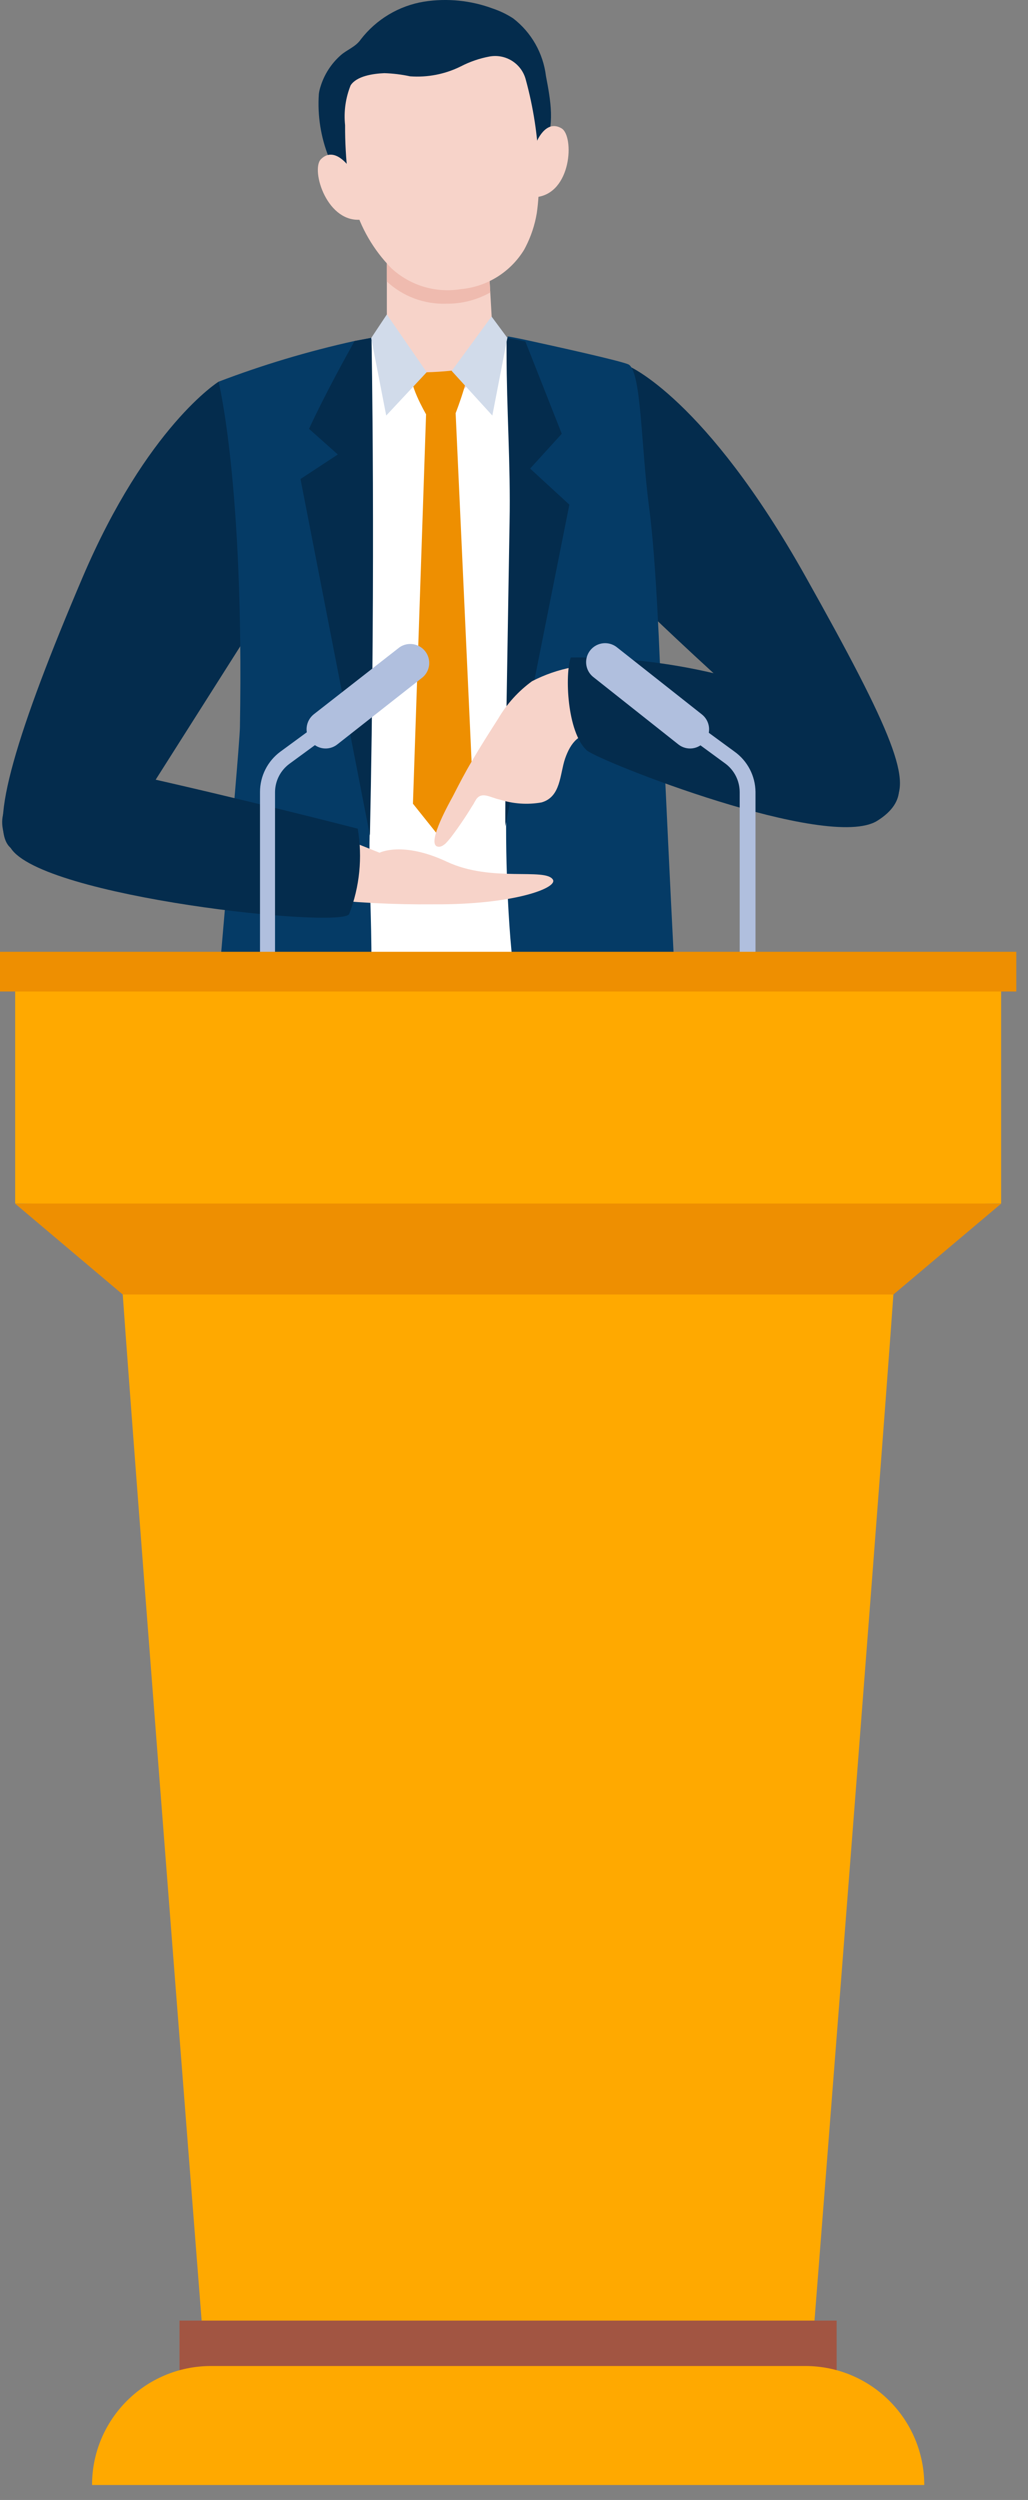 <svg xmlns="http://www.w3.org/2000/svg" width="65" height="158" viewBox="0 0 65 158">
    <rect x="0" y="0" width="65" height="158" fill="#808080" stroke="none"/>
    <g fill="none" fill-rule="evenodd">
        <g fill-rule="nonzero">
            <g>
                <path fill="#042C4D" d="M39.74 23.134s4.85 2 11.18 13.28c5.53 9.85 6.91 13.19 5.43 14.46-1.48 1.27-15.84-12.65-15.84-12.65l-1.28-5s-1.12-9.32.51-10.09zM13.82 24.124s-4.53 2.83-8.6 12.37c-4.07 9.54-6.04 15.83-4.55 17.09 1.49 1.26 7.57-1.78 7.57-1.78l7.36-11.6s-.15-15.3-1.78-16.08z" transform="translate(-1072 -834) translate(1072 834)"/>
                <path fill="#FFF" d="M38.81 23.664c-2.649-1.416-5.588-2.203-8.59-2.3-6.5-.31-8.22-.05-15.22 3.38 0 0 .9 16.33.55 20.82-.64 8.28-1.47 16.76-1.47 16.76s15.51 3.09 28.12-.27l-.92-15.28c-.06-1.152-.06-2.307 0-3.46l-2.47-19.65z" transform="translate(-1072 -834) translate(1072 834)"/>
                <path fill="#F7D3C9" d="M24.46 15.794v5.67s1.67 3.79 3.77 3.76c.95 0 2.55-2.24 2.95-3.61l-.18-3.13-.1-1.72-6.44-.97z" transform="translate(-1072 -834) translate(1072 834)"/>
                <path fill="#EFBBAF" d="M24.46 15.794v2c1.018.941 2.365 1.444 3.75 1.4.976.013 1.938-.232 2.79-.71l-.1-1.72-6.44-.97z" transform="translate(-1072 -834) translate(1072 834)"/>
                <path fill="#042C4D" d="M34.39 9.344c-.618 1.325-1.856 2.255-3.3 2.48-.8.06-1.61-.18-2.4-.08-1.18.15-2.15 1-3.3 1.33-2.28.58-3.92-1.11-4.6-3.13-.507-1.269-.722-2.636-.63-4 .019-.152.052-.303.1-.45.232-.772.676-1.465 1.28-2 .39-.35.95-.53 1.27-1 .982-1.274 2.412-2.129 4-2.39 1.467-.23 2.969-.078 4.36.44.451.152.881.36 1.28.62 1.15.887 1.895 2.199 2.07 3.64.29 1.52.6 3.16-.13 4.54z" transform="translate(-1072 -834) translate(1072 834)"/>
                <path fill="#F7D3C9" d="M34.07 10.414v.66c.015.107.015.214 0 .32.012.696-.031 1.392-.13 2.08-.124.746-.364 1.468-.71 2.14l-.09.17c-.865 1.416-2.348 2.339-4 2.49-1.579.258-3.189-.22-4.37-1.3l-.05-.05c-1.107-1.134-1.914-2.526-2.35-4.05-.172-.575-.295-1.164-.37-1.76-.125-1.062-.185-2.13-.18-3.2-.091-.856.029-1.72.35-2.52.38-.59 1.42-.74 2.13-.77.548.017 1.094.084 1.63.2 1.107.082 2.216-.136 3.21-.63.566-.293 1.173-.502 1.8-.62 1.04-.195 2.053.453 2.31 1.48.477 1.75.753 3.548.82 5.36z" transform="translate(-1072 -834) translate(1072 834)"/>
                <path fill="#F7D3C9" d="M22.09 10.564s-.94-1.37-1.8-.5c-.66.67.4 4.17 2.68 3.8l-.88-3.3zM33.89 9.054s.58-1.56 1.62-.94c.81.49.65 4.15-1.65 4.35l.03-3.41z" transform="translate(-1072 -834) translate(1072 834)"/>
                <path fill="#053B66" d="M13.28 69.784c2.785.087 5.572-.026 8.34-.34.196-.012.385-.074.55-.18.145-.143.249-.322.3-.52 1.61-4.74.8-10.95.9-15.94.37-17.4.1-31.45.1-31.45l-1.07.2c-2.919.646-5.787 1.505-8.58 2.57 0 0 1.62 6.46 1.35 21.84-.03 1.68-2.11 23.8-1.89 23.82zM32 52.224c0 2.1.07 4.19.21 6.27.149 2.176.412 4.343.79 6.49.34 1.93.26 4.45 2.6 4.75 1.86.17 3.73.17 5.59 0 2.81-.16 1.79-2.84 1.66-4.84-.23-3.36-1-19.92-1.2-24.74-.12-2.45-.29-5.67-.61-8.11-.51-3.85-.48-8.48-1.28-9-.36-.21-4.9-1.21-6.47-1.55-.7-.15-1.19-.24-1.19-.23v.94c0 3.58.26 7.08.19 10.68l-.21 12.66c-.08 2.29-.08 4.51-.08 6.68z" transform="translate(-1072 -834) translate(1072 834)"/>
                <path fill="#EE8F01" d="M26.09 23.534c1.1.017 2.2-.053 3.29-.21.6-.22-.57 2.79-.57 2.79l-1.87.07s-1.24-2.13-.85-2.65zM26.11 50.794L26.94 26.184 28.81 26.114 29.94 50.794 28.14 53.334z" transform="translate(-1072 -834) translate(1072 834)"/>
                <path fill="#042C4D" d="M36 31.894l-2.48-2.28 2-2.2-2.3-5.83c-.7-.15-1.19-.24-1.19-.23v.94c0 3.58.26 7.08.19 10.68l-.21 12.66c0 2.2-.07 4.4-.06 6.59L36 31.894zM19 30.274l4.39 22.53c.37-17.4.1-31.45.1-31.45l-1.07.2c-.48.86-1.86 3.34-2.88 5.55l1.82 1.62-2.36 1.55z" transform="translate(-1072 -834) translate(1072 834)"/>
                <path fill="#D1DBEA" d="M32.08 21.354L31.08 20.004 28.56 23.444 31.13 26.264zM23.47 21.364L24.46 19.874 26.98 23.524 24.42 26.264z" transform="translate(-1072 -834) translate(1072 834)"/>
                <path fill="#F7D3C9" d="M35.73 47.944c-.34 1-.26 2.42-1.49 2.77-.882.156-1.788.094-2.64-.18-.59-.12-1.14-.54-1.5 0-.481.829-1.012 1.627-1.59 2.39-.2.24-.53.7-.88.57-.64-.26.84-2.86 1-3.16.39-.76.78-1.52 1.22-2.25.52-.9 1.1-1.8 1.66-2.68.54-.921 1.266-1.721 2.13-2.35 1.622-.84 3.453-1.187 5.27-1 .403-.02.806.049 1.18.2.452.265.782.695.92 1.2.284.883.197 1.843-.24 2.66-.08.176-.204.328-.36.44-.226.134-.49.19-.75.16-.6 0-1.17-.28-1.76-.36-1.28-.16-1.83.62-2.17 1.59z" transform="translate(-1072 -834) translate(1072 834)"/>
                <path fill="#042C4D" d="M36.09 41.554c-.38 1.07-.24 4.7 1 5.86.77.69 15.27 6.41 18.38 4.46 3.86-2.41-1.25-6.06-4.64-7.5-4.675-1.916-9.688-2.874-14.74-2.82z" transform="translate(-1072 -834) translate(1072 834)"/>
                <path fill="#F7D3C9" d="M21.27 52.804l2.73 1.09s1.45-.75 4.26.57c2.81 1.32 6.23.36 6.7 1.13.32.53-2.5 1.59-7.51 1.56-2.556.026-5.11-.108-7.65-.4 0 0 .08-3.86 1.47-3.95z" transform="translate(-1072 -834) translate(1072 834)"/>
                <path fill="#042C4D" d="M22.62 52.374c.309 1.813.122 3.675-.54 5.39-.43.95-19.48-1.06-21.41-4.18-2.4-3.86 3.88-5.49 7.47-4.69 7.33 1.63 14.48 3.48 14.48 3.48z" transform="translate(-1072 -834) translate(1072 834)"/>
                <path fill="#FFA900" d="M56.74 77.874l-24.61 3.57-24.62-3.57c-.15.11 5.24 68.79 5.24 68.79H51.5s5.39-68.68 5.24-68.79z" transform="translate(-1072 -834) translate(1072 834)"/>
                <path fill="#EE8F01" d="M34.74 75.444L34.74 75.334 32.13 75.394 29.52 75.334 29.52 75.444 0.96 76.074 7.76 81.814 29.52 81.814 34.74 81.814 56.49 81.814 63.3 76.074z" transform="translate(-1072 -834) translate(1072 834)"/>
                <path fill="#FFA900" d="M0.96 61.404H63.3V76.064H0.96z" transform="translate(-1072 -834) translate(1072 834)"/>
                <path fill="#A25542" d="M11.35 146.664H52.9V149.794H11.35z" transform="translate(-1072 -834) translate(1072 834)"/>
                <path fill="#FFA900" d="M58.44 157.054H5.82c0-4.149 3.36-7.514 7.51-7.52h37.59c4.153 0 7.52 3.367 7.52 7.52z" transform="translate(-1072 -834) translate(1072 834)"/>
                <path fill="#B0BFDE" d="M17.39 61.274h-.95v-11.22c0-1.006.48-1.953 1.29-2.55l8.19-6 .57.77-8.19 6c-.566.418-.903 1.077-.91 1.78v11.22z" transform="translate(-1072 -834) translate(1072 834)"/>
                <path fill="#B0BFDE" d="M19.64 46.834c-.408-.523-.318-1.276.2-1.69l5.43-4.24c.523-.352 1.23-.239 1.617.26.388.497.323 1.21-.147 1.63l-5.42 4.26c-.251.196-.57.283-.886.242-.316-.042-.602-.208-.794-.462zM47.77 61.274h-1v-11.22c-.003-.704-.336-1.367-.9-1.79l-8.19-6 .56-.77 8.19 6c.832.589 1.33 1.541 1.34 2.56v11.22z" transform="translate(-1072 -834) translate(1072 834)"/>
                <path fill="#B0BFDE" d="M44.58 46.834c.197-.251.286-.571.247-.888-.04-.318-.204-.606-.457-.802L39 40.904c-.338-.264-.79-.328-1.188-.168-.398.16-.68.52-.74.945-.06.425.11.849.448 1.113l5.38 4.26c.251.196.57.283.886.242.316-.042.602-.208.794-.462z" transform="translate(-1072 -834) translate(1072 834)"/>
                <path fill="#EE8F01" d="M0 60.154H64.26V62.664H0z" transform="translate(-1072 -834) translate(1072 834)"/>
            </g>
        </g>
    </g>
</svg>
